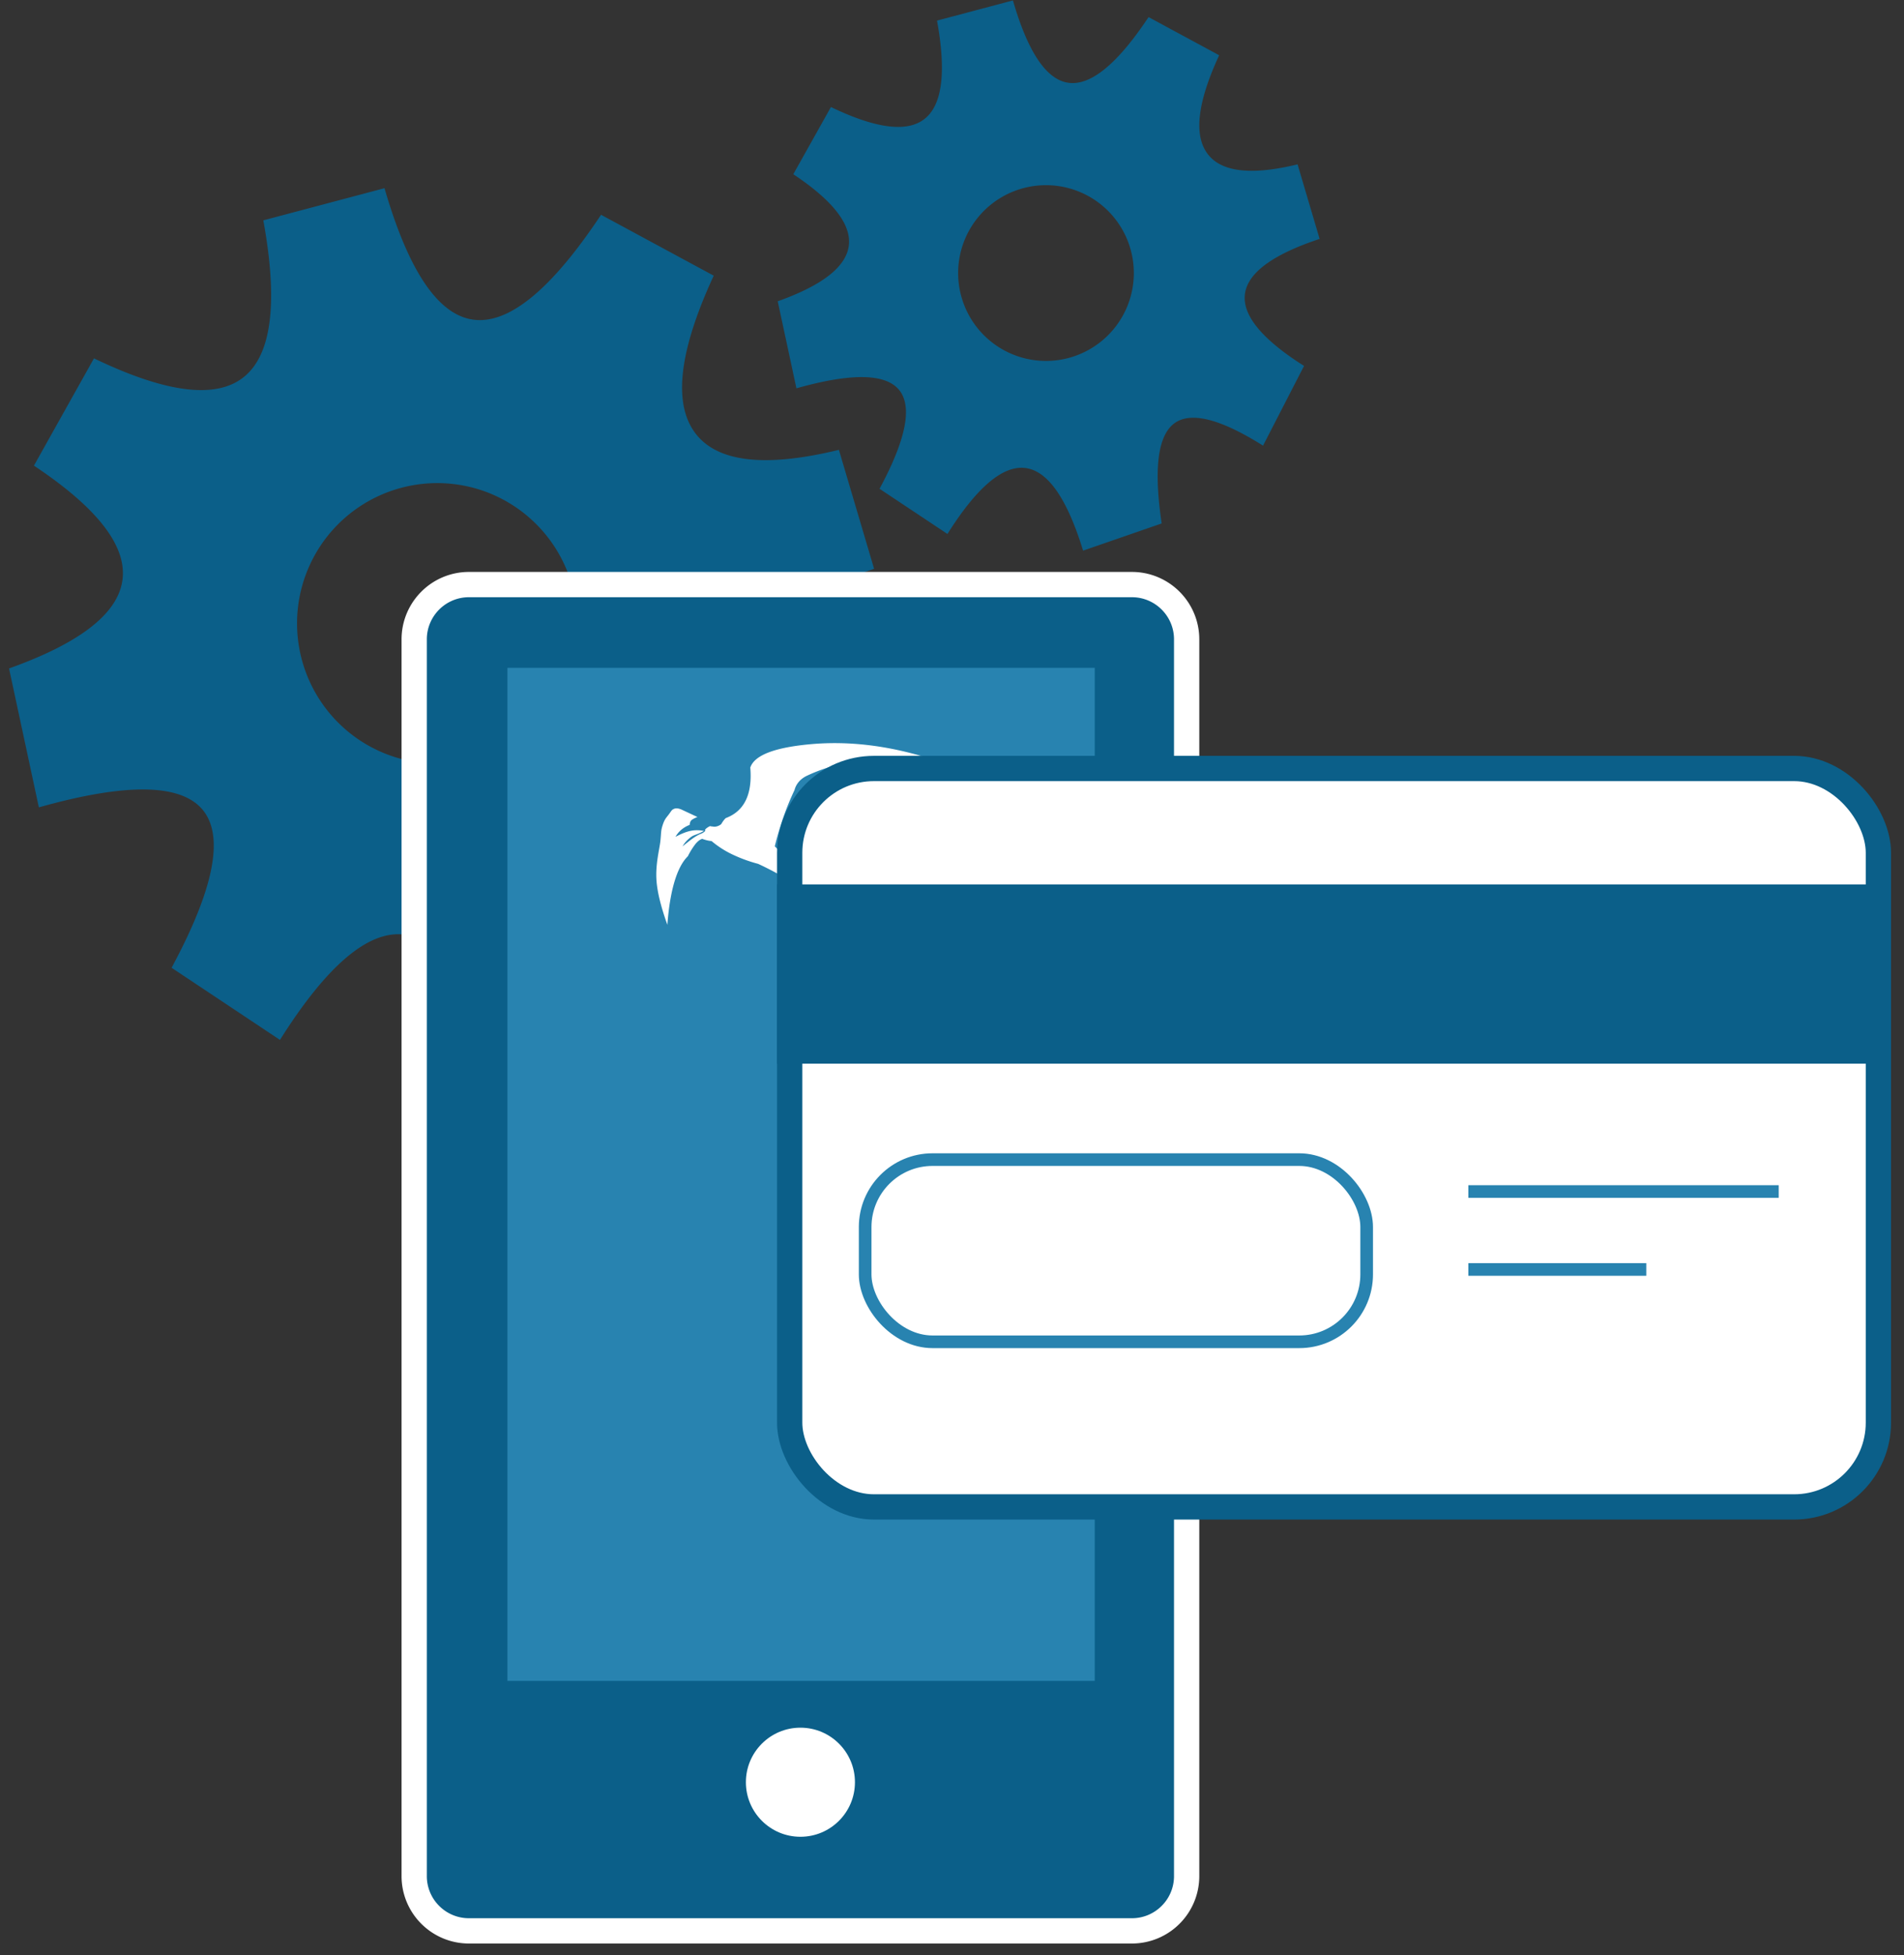 <svg width="113" height="116" viewBox="0 0 113 116" xmlns="http://www.w3.org/2000/svg">
    <rect x="0" y="0" width="113" height="116" fill="#333333" stroke="none"/>
    <g transform="translate(-7.77 -5)" fill="none" fill-rule="evenodd">
        <path d="m43.442 17.743 6.687 3.612c-2.039 4.408-2.418 7.501-1.14 9.281 1.28 1.78 4.136 2.13 8.569 1.052l2.09 7.06c-4.473 1.487-6.833 3.232-7.08 5.237-.245 2.005 1.622 4.27 5.602 6.794l-3.883 7.548c-4.09-2.569-6.904-3.263-8.441-2.083-1.538 1.18-1.925 4.331-1.161 9.453l-7.448 2.575c-1.52-4.956-3.346-7.564-5.475-7.825-2.128-.262-4.587 1.82-7.376 6.247l-6.432-4.28c2.523-4.684 3.138-7.807 1.846-9.368-1.293-1.561-4.533-1.61-9.723-.147l-1.77-8.242c4.244-1.515 6.49-3.274 6.735-5.28.247-2.004-1.506-4.255-5.258-6.751l3.564-6.366c4.297 2.068 7.267 2.433 8.91 1.094 1.644-1.339 2.024-4.433 1.14-9.281l7.192-1.908c1.433 4.944 3.201 7.546 5.303 7.804 2.103.258 4.619-1.818 7.549-6.226zM36.84 34.267A8.322 8.322 0 1 0 30.605 49.7a8.322 8.322 0 0 0 6.235-15.432zM75.936 6.015l4.19 2.263c-1.278 2.76-1.516 4.699-.714 5.813.801 1.115 2.59 1.335 5.367.66l1.309 4.422c-2.802.931-4.28 2.025-4.434 3.28-.155 1.257 1.015 2.675 3.509 4.256l-2.433 4.729c-2.562-1.61-4.325-2.045-5.288-1.305-.963.74-1.206 2.713-.727 5.921l-4.665 1.613c-.953-3.104-2.096-4.738-3.43-4.902-1.333-.164-2.874 1.14-4.62 3.913l-4.03-2.68c1.58-2.934 1.966-4.89 1.157-5.869-.81-.978-2.84-1.008-6.09-.092l-1.11-5.163c2.659-.948 4.065-2.05 4.22-3.307.154-1.256-.944-2.666-3.295-4.23l2.233-3.987c2.692 1.295 4.552 1.524 5.582.685 1.03-.838 1.267-2.776.714-5.813l4.505-1.196c.897 3.098 2.005 4.727 3.322 4.889 1.317.162 2.893-1.138 4.728-3.9zm-4.135 10.351a5.213 5.213 0 1 0-3.906 9.667 5.213 5.213 0 0 0 3.906-9.667z" fill="#0B5F89"/>
        <path d="M74.946 39.681c.897 0 1.71.364 2.298.952.588.588.952 1.401.952 2.298v73.37a3.24 3.24 0 0 1-.952 2.299 3.24 3.24 0 0 1-2.298.952H35.602a3.24 3.24 0 0 1-2.298-.952 3.24 3.24 0 0 1-.952-2.298v-73.37c0-.898.364-1.71.952-2.299a3.24 3.24 0 0 1 2.298-.952z" stroke="#FFF" stroke-width="1.5" fill="#0B5F89"/>
        <path fill="#2883B0" d="M37.885 44.62h34.857v60.102H37.885z"/>
        <path d="M47.377 59.866c-.371-1.04-.585-1.894-.64-2.563-.084-1.003.17-1.89.226-2.404.055-.514.019-.59.138-.958.12-.37.229-.44.383-.654.155-.213.162-.255.316-.311.103-.037.24-.021.409.049l.952.444c-.192.08-.314.148-.366.201-.052.053-.084.143-.096.27-.18.067-.344.162-.49.285a1.482 1.482 0 0 0-.35.423c.34-.183.635-.3.888-.354.252-.053.516-.053.794 0 .02 0-.05.037-.208.113-.24.113-.395.137-.538.24-.23.168-.401.356-.516.565.256-.21.457-.367.6-.469a3.06 3.06 0 0 1 .417-.251c.074-.026.137-.054.19-.085a.66.66 0 0 0 .14-.113c-.038-.049.007-.116.135-.2.192-.128.162-.065.24-.065.08 0 .146.037.299 0a.672.672 0 0 0 .274-.137c.04-.07.082-.136.129-.199a1.22 1.22 0 0 1 .137-.157c.552-.206.95-.56 1.193-1.06.243-.5.332-1.147.266-1.94.246-.735 1.454-1.198 3.625-1.389 2.171-.19 4.436.07 6.796.784-1.69-.02-3.077.056-4.163.226-1.086.17-2.067.467-2.943.888-.18.093-.33.21-.447.352-.118.14-.199.3-.244.476-.24.505-.46 1.037-.655 1.596-.196.558-.368 1.14-.516 1.743.305.296.574.582.808.859.234.276.436.55.607.818a91.526 91.526 0 0 1 2.985 2.902 34.736 34.736 0 0 0-2.846-2.119 19.292 19.292 0 0 0-2.54-1.422 8.739 8.739 0 0 1-1.558-.572 5.672 5.672 0 0 1-1.206-.78 1.893 1.893 0 0 1-.273-.045 2.36 2.36 0 0 1-.284-.088c-.13.04-.263.142-.4.307a4.253 4.253 0 0 0-.451.725c-.323.316-.588.818-.794 1.506-.205.688-.347 1.542-.423 2.563z" fill="#FFF"/>
        <g transform="translate(53.887 49.842)">
            <rect stroke="#0B5F89" stroke-width="1.5" fill="#FFF" x=".75" y=".75" width="64.613" height="43.808" rx="5"/>
            <path fill="#0B5F89" d="M0 7.628h65.726v10.634H0z"/>
            <rect stroke="#2883B0" stroke-width=".75" x="5.229" y="23.954" width="29.764" height="10.808" rx="4"/>
            <path stroke="#2883B0" stroke-width=".75" d="M41.028 25.847h18.419M41.028 30.471h10.56"/>
        </g>
        <circle fill="#FFF" cx="55.274" cy="110.733" r="3.236"/>
    </g>
</svg>
